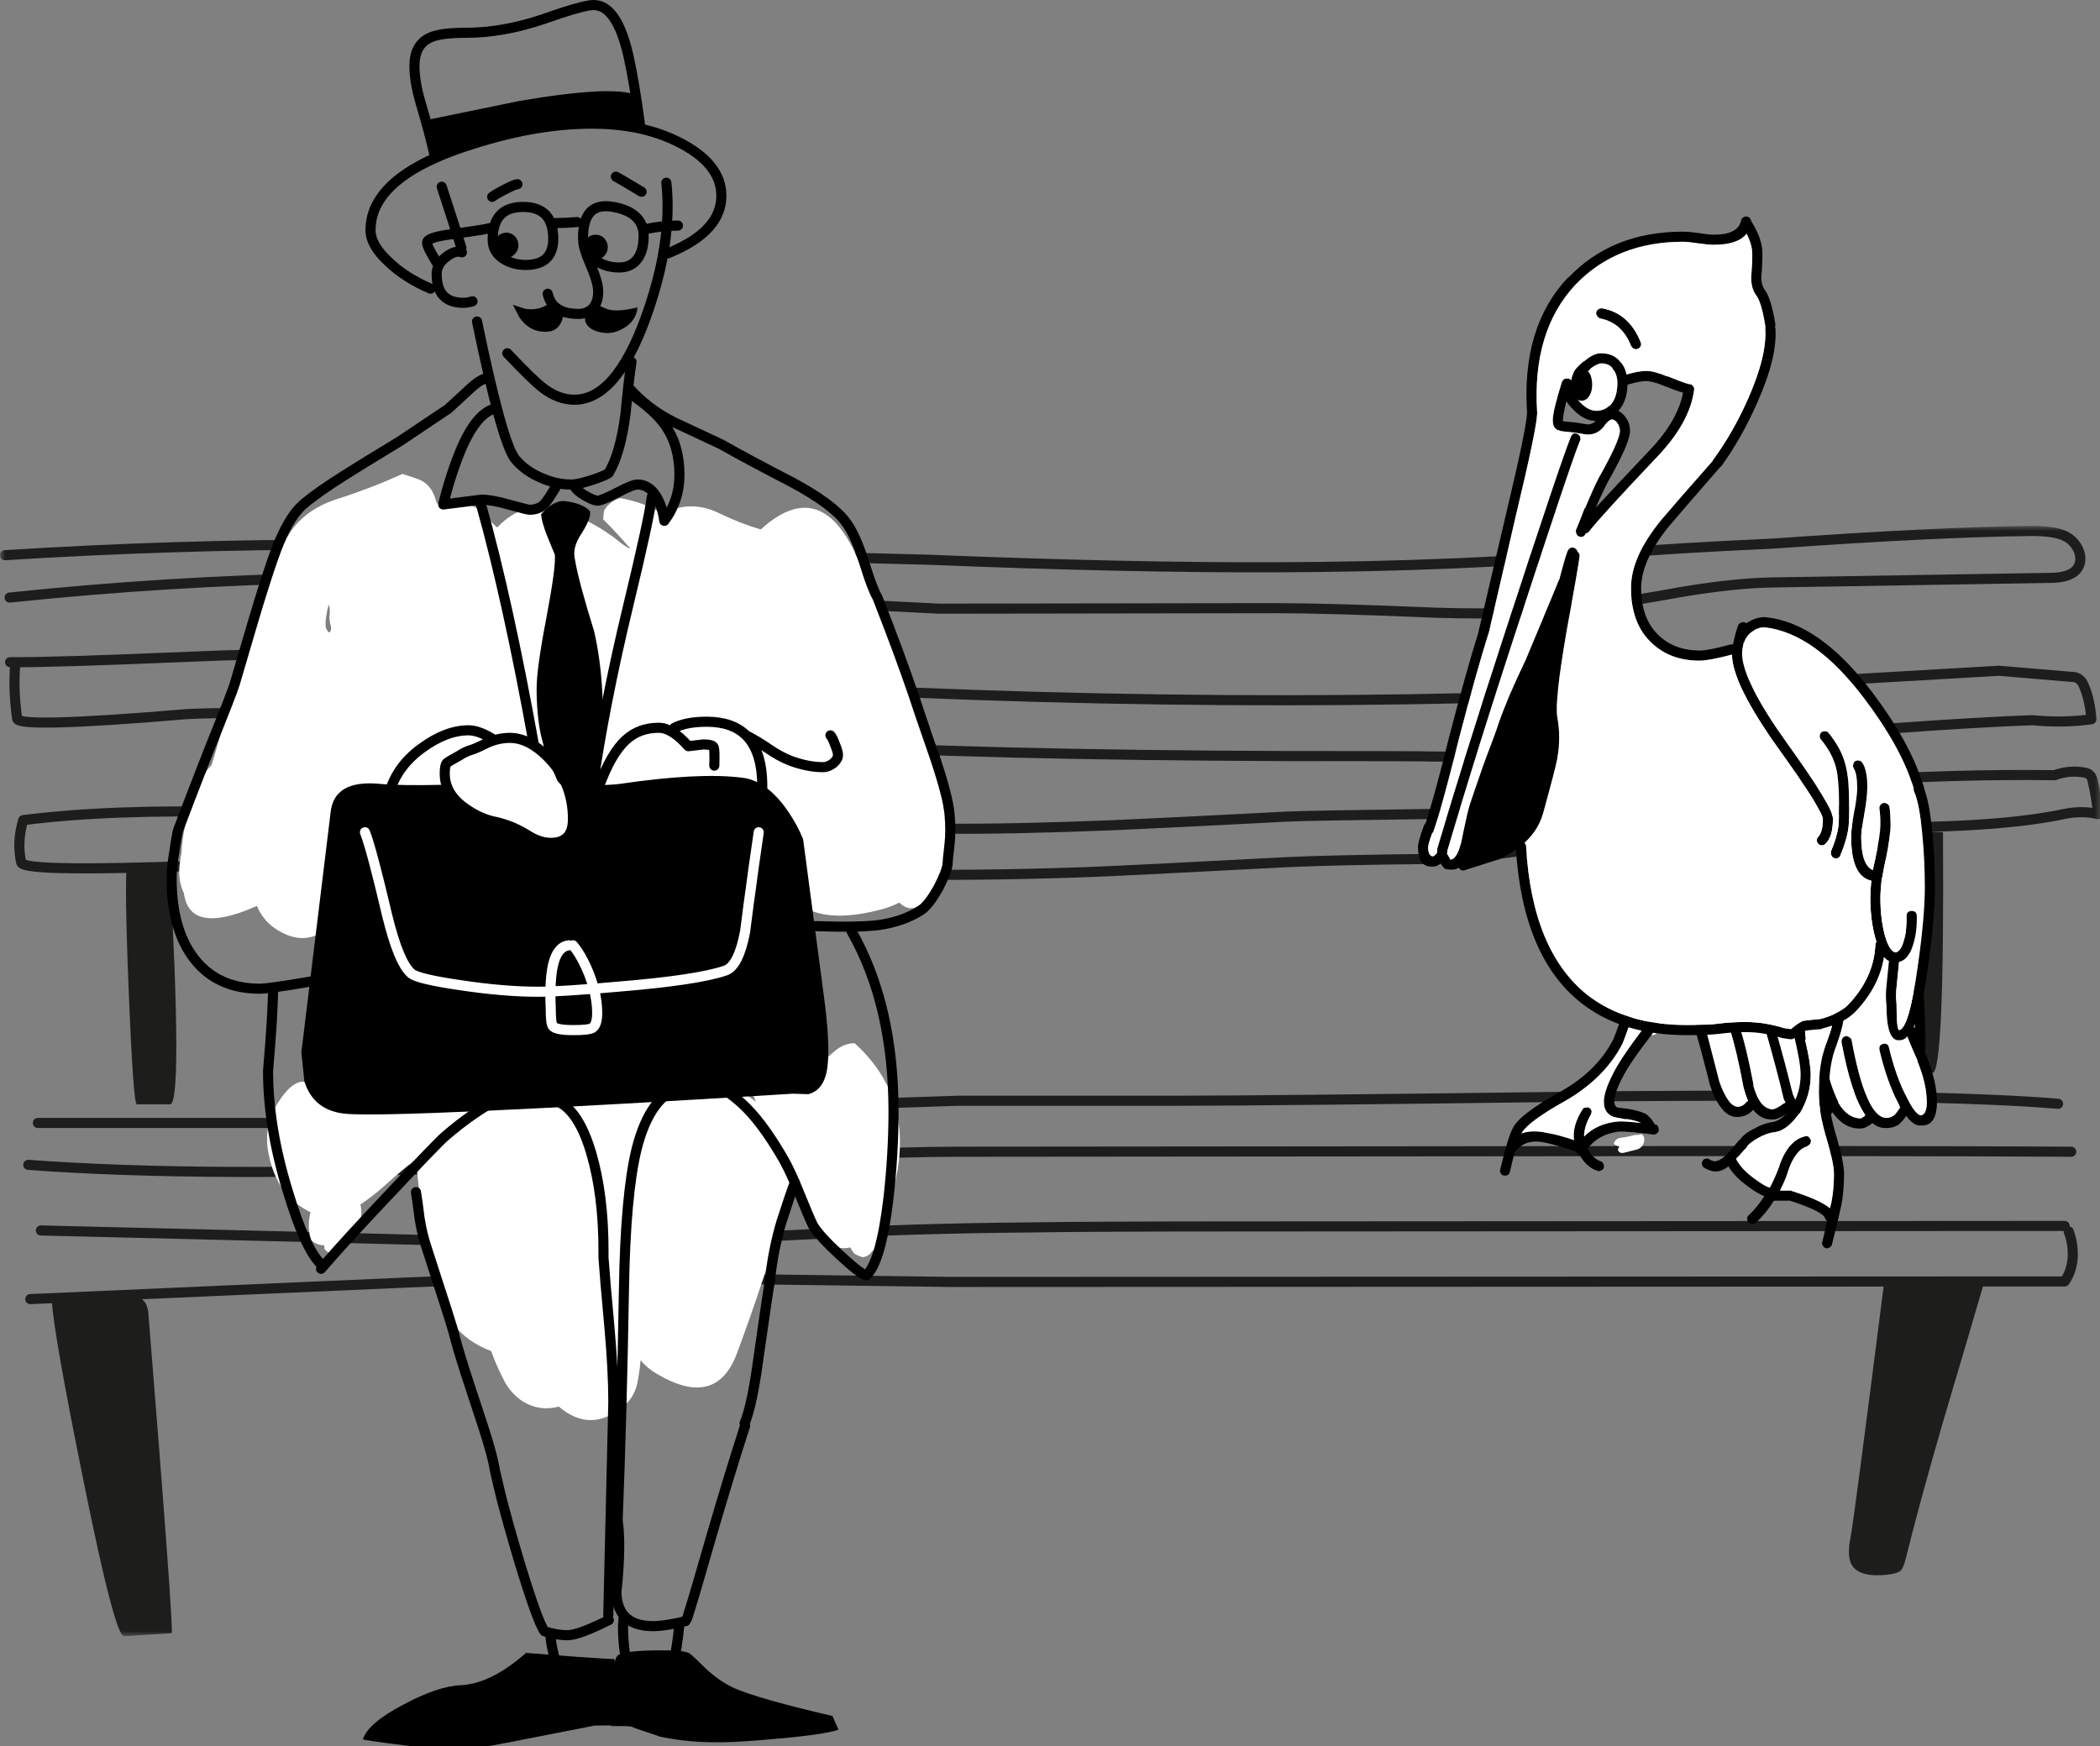 <svg xmlns="http://www.w3.org/2000/svg" xmlns:xlink="http://www.w3.org/1999/xlink" preserveAspectRatio="none" width="208" height="173"><rect width="100%" height="100%" fill="#808080" stroke="none"/><defs><path fill="#FFF" d="M333.8 239.5v.05q-.3.05-.6.05-.1.05-.2.05-.5.15-1 .2-.65.05-.8.6.05.1.1.1 1.15.6 2.55.25.2-.1.25-.3.15-.3.1-.6-.05-.35-.4-.4z" id="K"/><path fill="#FFF" d="M208.3 110V0H0v110h208.3z" id="a"/><path fill="#1D1D1C" d="M188.25 30.15q-.4 1.55-.45 12.7-.05 11.15.3 11.2l3.3.15q1.2.05 1.05-23.85l-4.2-.2z" id="i"/><path fill="#1D1D1C" d="M5.15 76.95q.2 3.25 3.15 17.8 3.1 15.35 4 15.25l4.7-.3q.25 0-2.3-31.65-.1-1.05-.6-1.4-.3-.2-1.15-.2-2.6.05-3.9.1-2.35.1-3.9.4z" id="k"/><path fill="#1D1D1C" d="M196.55 74.85l-9.95.25q-3 23.6-3.3 25.05-.4 2 .15 2.85.8 1.2 3.5.9.95-.1 1.3-.4.3-.3.5-1.15 1.45-5.85 3.75-13.75 2.7-9.1 4.05-13.75z" id="l"/><path fill="#FFF" d="M200.45 204.85q-.8 1.55-1.5 3.05-.75 1.55-1.65 2.7.25-1.85.95-3.55 1.15-2.95 2.05-6 .85-3.1 1-6.05-1.1 1.5-1.85 3.7-1.2 3.4-1.9 7-.7 3.65-1.85 7.2 0 .15.05.2.25.1.55.15.1 0 .1.05.1.3.1.6.9.3 1.1-1.45.35-2.45 1.7-4.55 1.5-2.25 1.9-4.5-.4.75-.75 1.45M199 202.4l.1-.6q.2-.2.15 0-.05.4-.15.8l-.2.6-.2.5q.1-.35.15-.7.05-.3.15-.6z" id="n"/><path fill="#FFF" d="M199.2 181.65q-2.75 7.75-5.2 15.65-2.2 7.1-4 14.25-2.35 9.4 6.8 5.35.55 1.35 1.75 2.2 3.25 2.25 6-.65 2.4-2.5 3.55-5.7.9-2.3 1.6-4.75.55-.15 1.1-.35.3-.1.6-.25.25-.15.5-.25.1-.05.2-.05.5.8 1.05 1.55 2.25 3 5.6 1.35 2.95-1.4 4.05-4.4.75-2.1 1.4-4.2.1.25.1.5.05 1.8.5 3.65.5 2.05 2.55 2.75 3.4 1.2 5.05-1.9.4.65.95 1.15 2 1.85 4.65 1.4 1.3-.2 2.1-1.25.25.1.5.15.7.2 1.4.3l.8.1q.05 0 .1.05.2.4.5.8 1.5 1.8 3.7 1.15 1-.3 1.1.35.15 9.45 10.6 6.6 3.9-1.1 5.15-5.05 2.2-6.8-.9-13.9-3.35-7.6-6.6-15.4-3.65-8.8-9.75-3.25-2.05-.6-4.1-1.6-2.75-1.35-5.4-.05-2.35 1.15-2.7 3.65-.95-.05-1.7-.7-2.65-2.15-5.85-3.2-3.65-1.15-6.35 1.7-.45-.35-.8-.8-1.65-2.05-4.15-1.55-.6.1-1.05-.05-.15-.65-.45-1.2-.45-.8-1.3-1.15-.8-.3-1.65-.55-3.05 1.4-6.5 2.5-4.15 1.35-5.5 5.05m4.7 5.45h.05q.1.45.05.9t.05.9q.25.8-.15.9-.35-.4-.3-.9 0-.45.1-.9.05-.45.2-.9z" id="o"/><path fill="#FFF" d="M195.2 203.4q-1.45.65-2.35 2.25-1.35 2.45-1.75 5.05-.45 2.9 1.5 4.3.85-1.35 1.1-3 .4-2.3 1.65-4.3 1.6-2.6-.15-4.3z" id="p"/><path fill="#FFF" d="M194.6 208.8q1.7-2.2 1.2-4.6-.1-.15-.25-.25-.2-.2-.45-.3-.35-.15-.7-.25-2.4.65-3.45 3-1.25 2.85-1.35 5.9-.15 3.05 1.6 5 1.35-1.3 1.5-3.5.2-2.75 1.9-5z" id="q"/><path fill="#FFF" d="M194.95 209.2q1.25-2.35 1.15-4.8-.1-.15-.2-.25-.2-.2-.4-.3-.35-.15-.7-.25-1.95.2-3.05 2.05-1.7 2.85-2.45 6.2-.85 3.7 1.9 5.65 1.9-.85 2.15-3.15.3-2.7 1.6-5.15z" id="r"/><path fill="#FFF" d="M194.4 201.8q-2.2.55-3.3 2.9-1.65 3.6-1.8 7.3-.2 5.1 3.7 4.7-.25-1.85.1-3.9.55-3.15 2.4-5.85 2.5-3.55-1.1-5.15z" id="s"/><path fill="#FFF" d="M202.8 245.45q.4.15.8.2.25 0 .5-.05 1.45-.8 1.05-2.3-.6-2.3-1.35-4.55-.8-2.3-2.6-3.75-1.75.7-1.2 2.8.55 1.9 1.2 3.9.6 1.8 1.2 3.5.2.15.4.25z" id="t"/><path fill="#FFF" d="M216.8 232.4q-1.85.35-3.85 1-1.95.7-3.8 1.2-2.85.85-5.25 2.3-2.25-4.95-5.05-.45-1.45 2.3-.9 5 1.05 5.45 6.45 6.55 2.7-1.3 5-3.35 3.7-3.35 7.85-6 5.4-3.45-.45-6.25z" id="u"/><path fill="#FFF" d="M206.8 239.8q-1.7.35-2.5 2.2-.85 2.15-1.8 4.15-.95 2.1-.3 3.95 1.85 1.15 3.1-.8 1.4-2.15 2.5-4.5 1.05-2.1.4-4.2-.1-.15-.25-.25-.2-.2-.45-.3-.35-.15-.7-.25z" id="v"/><path fill="#FFF" d="M205.8 244.9q-.25 0-.45.1-.6.2-.9.8-.4.75-.85 1.45-.5.9-.5 1.85.8.45 1.45-.35l1.3-1.7q.9-1.25-.05-2.15z" id="w"/><path fill="#FFF" d="M249.25 246.4q1.95-6.75-3.85-10.7l-.1-.6q-.1-.65-.4-1.2-.65-1.25-1.95-1.75-1.25-.5-2.65-.35-.4-.5-.95-.85-.5-.35-1.1-.55-.7-.25-1.45-.4-1.1 0-2.15.65-.45.25-.8.6-.3.25-.55.55-1.25-.25-2.5-.25-1.7.1-2.9 1.25-.45.5-1.1.5-2.7-2.15-5.65-.75-1.4.7-2.05 2.1-.5 1.05-.5 2.25-6.75-3-6.1 4.7.55 6.05 1.7 12.05 1.1 5.6 5.8 7.35.55 1.55 1.35 3.05.65 1.2 1.8 1.95 1.65 1 3.55.5 3.1 2.65 6.3.05 1.1-.85 1.45-2.25.25-1.2.35-2.4.65.8 1.6 1.35 5.9 3.5 7.95-2.05 2.7-7.25 4.9-14.8z" id="x"/><path fill="#FFF" d="M256 230.5q-1.1 0-2.05.85-1.2.95-1.85 2.3-.35.65-.8.75-.75-.45-1.35-1.05-1.75-1.75-3.85-.75-.8.4-.8 1.2 2.55 7.35 6.4 14.3 2.5 4.55 5.75 1.45 1.3-1.3 1.9-3 3.4-9.95-3.35-16.05z" id="y"/><path fill="#FFF" d="M262.8 205.1q-4.05 1.4-4.35 6.05-.1 2.05.85 3.85 2.2 4.1 4.5.3 3.9-6.45-1-10.2z" id="z"/><path fill="#FFF" d="M256.8 247.3v.05q-.9 0-1.1.85-.15.75-.25 1.5-.05.4.05.9.15.3.35.6.1.15.3.25.3.15.65.25.8-.1 1.1-.95.3-1 .1-2.05-.2-1.05-1.2-1.4z" id="A"/><path fill="#FFF" d="M258 246.4q-.75.1-1.25.75-.75 1-.7 2.25.05 1.45 1.55 1.7.9-.1 1.3-.9.55-1.05.4-2.1-.15-1.3-1.3-1.7z" id="B"/><path fill="#FFF" d="M206.2 244.9h-.2q-.8.05-1.25.8l-1.1 1.8q-.65 1.15.05 2.2.85.15 1.25-.6.55-1.1 1.3-2.1.9-1.2-.05-2.1z" id="C"/><path fill="#FFF" d="M204.8 247.4v.05q-.45.25-.85.5-.45.3-.5.85 0 .3.05.6 0 .75.85.6 1.1-.25 1.5-1.25.5-1.35-1.05-1.35z" id="D"/><path fill="#FFF" d="M207 246.3q-.7 0-1.25.45-1.05.8-1.7 1.85-.7 1.1-.55 2.3.75.85 1.6.2 1.2-.9 1.75-2.3.5-1.35.15-2.5z" id="E"/><path fill="#FFF" d="M242.3 184.95q-.75-3.25-3.55-5.65-2.55-2.2-5.95-2.8-.25.05-.45.15-.4.2-.7.5-.15.1-.25.25l-.2.3q-.05.15-.05.3-.05.3-.05.6 1.6 1.6 3.15 3.45 1.85 2.15 3.25 4.6 1.45 2.6 4 2.35 1.35-1.8.8-4.05z" id="F"/><path fill="#FFF" d="M348 240.1q-.45.05-1 .05-1.3.05-2.3.85-.4.3-.45.75.05.1.05.15v.15q.05.1.05.15.05.1.1.15 1.6.65 3.35 1.15 1.7.55 2.2-1.05.7-2.2-2-2.35z" id="G"/><path fill="#FFF" d="M346.4 240.3q-.2.05-.4.05-1.05.1-1.9.8-.55.4-.45 1.05.65.65 1.55.65 1.15-.05 1.85-.95.85-1.2-.65-1.6z" id="H"/><path fill="#FFF" d="M343.7 241.6q0 .3.25.4 1.2.5 2.65.4.9-.05.85-1 0-.05-.05-.15-.1-.15-.2-.25t-.25-.2q-.15-.05-.35-.1-1.05.1-2.2.25-.65.05-.7.65z" id="I"/><path fill="#FFF" d="M335.85 226.65h-.05q-.25.15-.5.45-.45.6-.75 1.35-.2.6.15 1.2.55.2.95-.35.4-.6.5-1.3.2-.75-.3-1.35z" id="J"/><path fill="#1D1D1C" d="M12.6 33.4q-.3 1.55.15 12.7.45 11.15.8 11.2h3.3q1.25 0-.05-23.85l-4.2-.05z" id="h"/><path fill="#FFF" d="M333.7 240.25q-.35 0-.7.1-.4.1-.8.15-.5.1-.6.55.1.4.6.3l1.2-.3q.85-.2.3-.8z" id="L"/><path d="M97.5 91.1q-7.8-.1-7.8-.05-4.2.1-6.3-.1-4.45-.4-4.8 2.8l-2.9 23.8.3 2.9q.95 2.95 4.2 3.2 5.2.4 44.2-2l1.5.05q1.6-.4 1.9-2.65.3-2.25-.35-7.1l-2.05-15.5q-.55-1.4-1.55-2.85-2.05-2.95-4.45-3.25-4.25-.55-12.1.6-1.55.25-9.8.15m-9.2-65.95q-.1 0 .45 1.85.25.95.55 1.85l4.3-1.3q4.8-1.4 7.4-1.8 4.2-.6 8.3.3l-.4-3.3q-2.2-1.05-11.6.55l-9 1.85z" id="M"/><path fill="#FFF" d="M228.1 208.3q0-3.45-2.25-5.9-.805-.866-1.6-1.4-1.205-.75-2.4-.75-.752 0-1.55.2-.288.122-.6.25-1.1.55-1.55.7-.7.2-1.3.6-1.1.6-1.25.75-.2.2-.2 1.05 0 2.1 2.2 3.55 1.25.85 2.5 1.15 1.8.35 3.35 1.3 1.3.85 2.45.85 2.2 0 2.2-2.35z" id="P"/><path d="M225.75 152.3q.35-.35.35-.85t-.35-.9q-.35-.35-.85-.35t-.85.35q-.35.4-.35.9t.35.85q.35.4.85.4t.85-.4z" id="S"/><path d="M223.4 157.75l-1.25-.4.65 1.25q.9 1.3 2.25 1.4 1.35.15 1.85-.85.25-.5.25-1-.85-1.45-1.3-1.05-.95.85-2.45.65z" id="T"/><path d="M229.65 158.05v.75q.2.8 1.25 1.1 1.3.4 2.5-.3 1.3-.7 1.45-2.1-2.25.55-3.2.1l-1.2-.55-.8 1z" id="U"/><path d="M225.75 152.3q.35-.35.35-.85t-.35-.9q-.35-.35-.85-.35t-.85.35q-.35.4-.35.9t.35.85q.35.4.85.4t.85-.4z" id="V"/><path d="M229.8 177.7q-.4-.5-1.45-.8-.8-.2-1.25-.2-.6 0-1.4.55-.45.35-.65.6-.1.05-.1.15.05.7.6 2.05.35.85.75 1.75.15 1.05-.85 6.15-.95 4.75-.95 6.7 0 2.3.4 4.3.25 1.05.75 2.7.2.3.45.75.2.45.45 1 .6.9 2.35.9 1.3 0 1.5-.3.3-.4.5-2.75.55-6.8-.7-12.1-1.55-4.8-1.9-6.85-.3-1.15.65-2.5.95-1.45.85-2.1z" id="W"/><path d="M232.2 291.5q0 .05-3.55-.2-2-.15-5.2-.4-3.45 3.05-6.45 3.2-2.3.1-5.65 1.9-3.55 1.85-4.05 3.45-.05.1 4.45.65 4.7.6 6.25.35 2.4-.4 12.25-2.35 2.8-.05 2.8 0 .05.05-.85-6.6z" id="X"/><path d="M241.25 292.45q-1.25-1.25-1.6-1.5-.5-.35-3.45-.3-2.9.05-3.6.45-.55.3-.7 3.7-.15 3.2 0 3.35h1q1 0 1.1.1.05.05 2.75.95 3.65.8 8.45.45 7.65-.55 9.2-1.15l-.6-1.35q-7.3-1.7-9.7-2.75-1.45-.65-2.85-1.95z" id="Y"/><path id="R" stroke="#FFF" stroke-width="1" stroke-linejoin="round" stroke-linecap="round" fill="none" d="M228.1 220.8q.85 1 1.6 2.85.284.746.475 1.45 1.092-.09 2.375-.2 7.9-.65 10.65-1.6 1.3-.45 1.95-3.85.45-3.55.55-4.15.15-1.25.8-5.7m-39 0q.65 1.65 2.2 8.25 1.15 4.7 2.4 5.75.7.55 4.85 1.15 4.3.65 7.75.65.479 0 1.175-.025 0-.801.075-1.525.3-2.9 1.75-3.05m-1.825 4.575q-.025.799.025 1.675 0 1.5.2 1.75.3.4 2.05.4 1.5 0 1.85-.2.5-.3.5-1.5 0-1.129-.325-2.4-2.715.21-4.3.275z"/><path id="Q" stroke="#000" stroke-width="1" stroke-linejoin="round" stroke-linecap="round" fill="none" d="M220.1 146.65q.4-.3 1.3-.75.95-.5 1.2-.5m-8.15-2.6q1.298-.58 2.85-1.1 6.85-2.3 12.65-2.3 2.56 0 4.75.475.034-.349.025-.475-.542-4.079-1.125-6.7-.692-3.04-1.8-4.25-.735-.8-1.65-.8-.794 0-3.25.8-.786.258-1.75.6-4 1.35-7.7 1.35-2.55 0-3.55.5-1.5.7-1.5 2.8 0 1.55.6 3.6.957 3.207 1.45 5.5-6.4 2.864-6.4 7.15 0 1.5 1.8 3.15 1.6 1.55 4.15 2.65m20.7-15.875q2.004.44 3.7 1.275 4.4 2.15 4.4 5.4 0 3.5-5.125 5.625-.092.042-.175.075h-.1l.275-.075m-5.325-7.525q.3.15 2.55 1.5m-31.8 106.2q-1.55-1.55-3.25-7.2-1.95-6.35-1.95-11.9.492-5.71.5-8.275-.92.125-1.3.125-4.2 0-6.5-2.95-2.25-2.9-2.25-7.95 0-1.1.25-2.55.199-1.352.325-2 .044-.157.075-.275.796-2.148 3.05-7.925 2.3-5.7 2.55-6.55 2.2-7.55 2.8-9.4 1.05-3.35 1.65-4.75 1.1-2.55 2.3-3.6 1.4-1.2 4.1-2.9 1.614-1.027 5.525-3.4l4.775-3.2q.05-.05 1.9-1.75 1.25-1.2 1.85-1.25m9.625-13.65q.108 1.282 1.275 2 1 .65 2.3.65 1.25 0 1.9-1 .5-.8.5-2.1 0-.331-.05-.625-.373-1.803-2.95-2.275-3-.55-3 3.05 0 .153.025.3-.025.65.725 2.4.75 1.7.75 2.65 0 1-.5 1.6-.55.6-1.45.6-2.6 0-3.05-2m11.75-11q.224 2.054.05 4.3.533-.05 1.1-.05m-16.9 12.65q2.5 2.65 3.55 3.45 1.5 1.15 3.1 1.15 4.1 0 7.05-8.1 1.768-4.878 2.1-9.1-1.21.072-2.35.375m-14.9.975q0 1.3 1.25 2 .9.5 2 .5 2.75 0 2.75-2.6 0-3.15-3-3.15t-3 3.25zm6.25-1.65q1 0 2.1-.1m-9.9 9.85q2.413 11.68 3.7 13.525.055.071.1.125 1.032 1.233 2.7 1.9 1.4.6 2.8.6h.25q.724-.075 2-.5 1.3-.45 1.5-.65 1.15-1.95 1.65-5.8.155-1.572.275-2.7.203-1.796.325-2.5m-.325 2.5q1.925 2.2 4.575 3.5l4.6 2.15q2.55 1.45 7 3.75 4.1 2.2 5.4 4 .95 1.25 1.9 4.3.717 2.31 1.2 3.125.072.184.15.375 2.047 5.238 3.4 9.2.55 1.7 2.1 6.15 1.35 4 1.5 5.75.15 1.65 0 3-.2 1.7-.2 2-.1.75-.9 2.3-.95 1.7-1.7 2.2-1.75 1.15-4.25 1.5-2.05.25-6.2.1m-24-43.75q.2.55 1.15 1.1.85.5 1.25.5t1.95-.8q1.5-.8 2-.8 1.15 0 1.9 1.25.55.95.75 2.35 1.5-2 1.5-4.55 0-2.9-1.4-4.9-1.05-1.5-3.35-3.05M218.15 157q-.5.15-.9.15-2.65 0-2.65-2.85 0-1 .95-1.7.9-.7 1.55-.45m2.75-2.4q-.415.138-3.25.525.21.678.45 1.425m-2.45 1.45q-.95-1.55-.95-1.95 0-.55 2.45-.85.255-.035.5-.075l-1.5-4.625m4.9 22.1q-1.85.8-3.4 4.95-.798 2.144-1.35 4.425 1.213-.14 3.8-.475 1 0 2.75.5 1.8.5 2 .5.9 0 1.45-.55.3-.3 1.15-1.7m3.6 30q1.2-8.4 3.55-18.15 2.15-8.9 2.35-10.85m2.25 22.85q1.2-.6 3.2-.6 2.53 0 3.9 1.35 1 .5 2.25 1.35 1 .7 2.1 1.15 1.75.65 3.25.65.55 0 1.05-.4.45-.4.45-.8 0-.35-.3-1.05-.25-.7-.45-.9m-8.35 0q1.6 1.595 1.6 5.05 0 1.1-.1 1.65-.15.55-.15 1.3m-8.7 24.9q4.25 1.15 6.8 3.45 2 1.75 4.2 5.55.547.949 1.175 2.4.232.542.475 1.15.95 2.35 1.3 3.05.55 1 2.65 2.95 2.1 1.95 2.65 2.05 1.45-1.3 2.2-7.65.5-4.4.5-8.6 0-10.568-4.175-17.875M230.65 205.15q1.2-3.35 2.7-4.7 1.3-1.2 3.25-1.2 1.32 0 2.925 1.825L241 200.9q.95 0 1.05.3.1.3.05 1.8m-21.775-2.525q-.313.097-.625.225-1.1.55-1.55.7-.7.2-1.3.6-1.1.6-1.25.75-.2.2-.2 1.05 0 2.1 2.2 3.55 1.25.85 2.5 1.15 1.8.35 3.35 1.3 1.3.85 2.45.85 2.2 0 2.2-2.35 0-3.45-2.25-5.9-.805-.866-1.6-1.375-1.205-.775-2.4-.775-.752 0-1.525.225-1.486-.975-2.575-.975-2.2 0-4.6 1.75-3 2.15-3.5 5.65m-6.5 45.95q2.45-2.85 7-7.65 4.45-4.75 5.25-5.45 5.7-4.95 11.45-5.85m-28.45-8.925q1.374-.176 3.95-.625m16.65-47.2q2.65 9.45 5.25 23.875"/><path id="O" stroke="#000" stroke-width="1" stroke-linejoin="round" stroke-linecap="round" fill="none" d="M231.6 287.15l.5-21.1q0-3.15-.4-7.55-.431-4.658-.575-6.75.004-.302 0-.6.01-5.621-1.225-9.8-1.65-5.6-4.9-5.35m-12.45 9.25q.15.85.35 2.55.25 1.65.8 3.25 2.4 7.35 2.65 8.35.119.527.425 1.55.588 1.988 1.875 5.85 1.216 3.612 1.55 5.15.068.279.1.5.043.196.075.4.319 1.406.675 2.85.096.374.2.75.45 1.724.975 3.5.25.893.525 1.8 1.843 6.067 2.525 7 .079.024.15.05.218.062.425.125.968.225 1.7.225 1.1 0 4.1-1.5m-5.8 1.275q.017.988.55 2.975"/><path id="N" stroke="#000" stroke-width="1" stroke-linejoin="round" stroke-linecap="round" fill="none" d="M245.1 268.15q.75-1.75 1.4-6.65.95-6.65 1.1-7.4.3-3.05 1.15-5.9.85-2.65 1.325-3.9M239 234.75q-3.25.85-4.6 6.25-1.1 4.5-1.25 13.9-.195 11.929-.625 22.9.04.284.075.6.232 2.485-.2 6.5.044 1.475.75 2.3.913 1.05 2.9 1.05.93 0 2.575-.35l.625-.15m-6.1-.55q-.25 1.65.2 4.45m5.275-3.75q.025.7-.475 3.75m1.25-4.15q.65-2 2.45-8.3 1.75-6 3.3-10.8"/><path d="M328.35 165.45q0-.45-.15-.8-.15-.3-.4-.3t-.4.3q-.15.35-.15.8 0 .45.15.75.15.35.4.35t.4-.35q.15-.3.15-.75z" id="ad"/><path id="c" stroke="#1D1D1C" stroke-width="1" stroke-linejoin="round" stroke-linecap="round" fill="none" d="M2.8 63.3q17.55 1.3 45.95.2 37.9-1.5 46-1.5 12.8 0 55.2-.05 39.65-.05 55.2.05"/><path id="d" stroke="#1D1D1C" stroke-width="1" stroke-linejoin="round" stroke-linecap="round" fill="none" d="M203.85 57.25q-11.85-1-43.9-.75-34.2.45-43.85.45H94.8l-64.4 2.2H3.75"/><path id="e" stroke="#1D1D1C" stroke-width="1" stroke-linejoin="round" stroke-linecap="round" fill="none" d="M.95 7.1Q16.7 5.45 32.5 5.15L93 8.2l33.35-.05q5.25 0 15.85.45 9.5.3 15.8-.65 2.95-.4 8.8-1.45 5.2-.85 8.85-.9L203 5.15q2 0 2.7-.85.55-.7.25-1.7-.35-.95-1.15-1.45-1-.65-3.55-.65-9.35.1-25.6 1.25-9.65.45-15.15.9-15.7 1.4-34.3 1.45-14.4.05-34.3-.75L34 1.85Q17.25 1.85.5 2.9"/><path id="f" stroke="#1D1D1C" stroke-width="1" stroke-linejoin="round" stroke-linecap="round" fill="none" d="M1.5 13.85q-.2 2.4.2 5.25.15.95 16.75-.45 3.65-.2 8.4 0 2.75.1 8.35.45 28 1.65 43.25 2.5 19 1.1 48.8 1.2 13.25 0 14.9.05 2.65.05 7.1-.3 5.35-.45 7.05-.5 7.8-.2 22.5-1.35 15.3-1.2 22.5-1.45 3.1.3 5.85-.1-.15-1.9-.7-3.2-.2-.55-.5-.75-.25-.25-.85-.25l-7.1-.6-40.5 2.35q-47.5 1.8-99.25-2.05-18.45-1.3-21.05-1.55-6.95-.65-18.1-.15-14.2.6-18.1.55"/><path id="g" stroke="#1D1D1C" stroke-width="1" stroke-linejoin="round" stroke-linecap="round" fill="none" d="M204.65 28.5q1.7-.3 3.15.05-.1-1.45-.55-3.4-.1-.35-.25-.45-.1-.15-.45-.25-1.55-.3-3.05.25-19.2-.3-49 3.15-5.25.6-13.5.7-11.5.15-13.55.25-11.45.6-17.15.85-9.75.4-17.05.35-11.5 0-48.3-.8-14.15-.65-21.35-.85-12.65-.3-21.3.8-.65 2.15-.2 4.2.2.85 13.5.45 6.8-.2 15-.55l56.95 1.25q8.8.2 20.1-.2 4.95-.2 20.05-1 4.4-.2 13.6-.3 8.2-.3 13.45-1.6 8.35-2.15 24.9-1.65 17 .5 25-1.25z"/><path id="j" stroke="#1D1D1C" stroke-width="1" stroke-linejoin="round" stroke-linecap="round" fill="none" d="M3 76.6l37.5-1.65q11.4-.5 26.85-.4 8.95.1 26.9.35l110.25-.05q.7-1 .8-2.4.05-1.35-.4-2.55"/><path id="m" stroke="#1D1D1C" stroke-width="1" stroke-linejoin="round" stroke-linecap="round" fill="none" d="M4.05 69.8q12.8.3 38.35.95 22.1.3 38.3-.6 9.4-.55 21.25-.65 6.05-.1 21.25-.1l81.3-.05"/><path id="ae" stroke="#000" stroke-width="1" stroke-linejoin="round" stroke-linecap="round" fill="none" d="M328.35 165.45q0 .45-.15.75-.15.35-.4.35t-.4-.35q-.15-.3-.15-.75t.15-.8q.15-.3.4-.3t.4.3q.15.35.15.8z"/><g id="ac"><path d="M344.7 148.8q-.121-.167-.35-.2-.18-.028-.35.1-.167.121-.2.3-.303 1.404-2.7 1.4-.475-.005-1.45-.15-1.023-.154-1.6-.15-7.02-.002-11.35 4.55h-.05q-4.608 4.867-4.05 13.4v.05q-.081 1.59-2.05 9.85-2.589 11.042-2.75 11.75-.008.038 0 .05-1.218 3.875-2.9 10.35-1.494 6.041-2.35 8.6-.077.11-.15.2-.624 1.71-.6 2.15 0 2.033 1.45 1.95.378.02.8-.3.21.331.3.4.076.198.75.2.4.032.75-.2.082.197.25.25.173.09.35 0l3.3-1.05q.038.014.05 0 .966-.452 1.7-1 .7 10.657 6.45 15.2 4.064 3.203 10.45 3.2 2.3.002 3.4-.15 1.092-.148 2.5-.15 1.69 0 3.45.55.092.037.15.05h.05l.7.1q.063.003.1 0 .168.054.85-.45h.05q.43-.316.55-.4.365-.06 1.55-.15.037-.009.05-.05 2.124-.514 3.25-1.6 2.428-2.512 2.9-5.5.26.3.5.4l-.25 2.5q-.107.898 0 1.85.009 3.604 1.25 3.5 1.82.116 2.85-7.15.704-4.971.7-8 .001-2.726-.25-5.35-.26-2.765-.7-4.05-1.193-4.536-5.25-9.9-5.212-6.914-10.55-7.45-.74-.069-1.6.4-.158.097-.35.2-.037-.045-.15-.1-.179-.042-.4.05-.159.085-.25.25-.362 1.127-.5 1.9-.114-.005-.25 0-2.186.597-3.05.6-2.484-.005-4.05-1.5-1.747-1.645-1.75-4.7.02-2.746 2.75-6.1 1.677-1.977 5.1-5.9h.05q2.029-2.794 3.6-6.35 2.018-4.538 1.8-7.4-.005-.037-.05-.1.066-.103.05-.25-.42-2.663-1.1-3.5-.284-.445-.3-1.1.154-1.902.1-2.75-.092-1.304-1.1-2.9-.014-.136-.1-.25m.1 5.8v.05q-.004 1.013.45 1.7l.05.05q.528.708.9 3.05.007.067 0 .1-.006.085 0 .15.182 2.688-1.7 6.95-1.52 3.426-3.5 6.1v.05q-3.433 3.884-5.1 5.85-3.02 3.696-3 6.75-.003 3.545 2.05 5.45 1.834 1.755 4.75 1.75.911.003 3.2-.6.047 2.927 4.6 9.3 4.34 6.03 4.4 7 .002 1.241-.45 1.75-.148.145-.15.35.002.205.15.35.145.148.35.15.205-.002.35-.15.748-.69.75-2.45.06-1.129-4.6-7.6-4.363-6.108-4.4-8.8.006-.427.15-1.05.081-.072.1-.2.298-.694.95-1.05l.05-.05q.54-.281 1-.25 4.962.564 9.85 7.05 3.647 4.813 4.9 8.9-.031.202.05.35.513 1.13.8 4.2.249 2.575.25 5.25-.004 2.97-.7 7.85-.872 6.197-1.85 6.3-.25-.062-.25-2.55v-.05q-.093-.848 0-1.65l.25-2.5q.94-.186 1.4-1.75.4-1.28.35-2.85-.003-.182-.15-.35-.16-.112-.4-.1-.182.003-.35.15-.112.16-.1.35.05 1.38-.3 2.5-.293 1.022-.8 1.1-.598-.09-1.05-1.65-.453-1.67-.45-3.75.005-.81.15-2 .046-.018.05-.1v-.05q.12-.696.3-1.55.51-2.47.5-3.5.003-1.15-.1-1.8-.033-.179-.2-.3-.17-.128-.4-.1-.179.033-.3.2-.127.17-.1.35.096.6.1 1.65-.01.97-.5 3.3-.129.625-.25 1.15-1.15-.506-1.15-3.3.007-.716.3-2.25.306-1.662.3-2.65.004-1.753-.5-2.45-.094-.153-.3-.2-.202-.04-.4.05-.153.144-.2.35-.04.202.05.35.346.553.35 1.9-.006.912-.3 2.45-.307 1.666-.3 2.45 0 3.917 2 4.35-.104.993-.1 1.7.003 2.22.5 4 .072.196.1.35-.097.139-.1.3-.146 3.295-2.75 6-.953.894-2.7 1.35-1.315.11-1.7.2-.23.066-.9.55-.274.2-.3.25l-.7-.1q-1.913-.6-3.75-.6-1.492-.002-2.65.15-1.049.148-3.25.15-6.014-.003-9.85-3-5.471-4.395-6.05-14.75-.015-.168-.15-.3 1.468-1.346 1.9-3.15 1.141-4.099 1.35-5.2v-.05q.367-2.117 0-4.05-.275-1.615.9-8.4 1.255-6.897 1.3-7.55.01-.192-.1-.35-.046-.062-.1-.1-.044-.186-.2-.3-.168-.127-.4-.1-.177.032-.3.2-.18.198-.85 2.75v.1q-.016.04-.05.05l-1.3 3.15-2.05 4.9q-1.759 3.659-2.65 6.2-.13.498-1.55 4.25-.977 2.793-1.35 3.95-.337 1.217-.85 3.8v-.05q-.399 1.51-.95 1.6-.095.002-.05.1-.063-.095-.3-.55-.03-.05-.1-.1.044-.044.05-.1.012-.086 0-.2 2.788-9.49 6.55-21 5.758-17.659 6.6-19.65.092-.187 0-.4-.056-.167-.25-.25-.187-.092-.4-.05-.167.106-.25.3-.858 2.008-6.65 19.75-3.776 11.55-6.6 21.1-.019.137 0 .25v.05q-.029.182-.2.3-.128.13-.25.15-.45-.07-.45-.95.02-.305.4-1.35.127-.103.15-.25.873-2.504 2.5-9.1 1.691-6.485 2.9-10.35.035-.032.05-.1v-.05q.044-.104.05-.2.061-.105.05-.2.437-1.932 2.6-11.25 2.04-8.514 2.1-10.05V168q-.516-8.045 3.8-12.65 4.07-4.248 10.65-4.25.523.004 1.45.15 1.075.155 1.6.15 2.394-.003 3.25-1.1.477.944.55 1.75.044.78-.1 2.55m9.65 54.45q.051-.512.05-2.25-.005-2.584-.35-3.85-.398-1.63-1.7-3.2-.101-.132-.3-.15-.21-.013-.4.1-.133.151-.15.35-.013.21.1.35 1.148 1.38 1.5 2.8.305 1.184.3 3.6-.001 1.661-.05 2.15-.149 1.144-.75 2.55-.042.213.05.4.083.194.25.25.213.092.4 0 .194-.082.25-.3.649-1.544.8-2.8m-22.65-46.1q-.659-.801-1.85-.8-.738-.032-1.7.8h-.05q-.708.59-.95 1-.079.179-.05.35.075.223.25.3.178.129.35.05.223-.026.3-.2.204-.283.75-.7v-.05q.649-.518 1.1-.55.709.001 1.1.45v.05q.496.526.5 1.45.002 1.466-.75 2.25v-.05q-.554.549-1.35.55-.765-.019-1.5-.75-.88-.84-.85-1.95.012-.19-.15-.35-.117-.147-.35-.15-.127-.025-.3.05-.16.099-.25.3-.913 2.913-.9 3.8.004.868.65 1 .172.092.95.15h.05q.24.008 1.7.25.063.003.1 0 1.118.005 1.75-1 .37-.446.65-.5.272.016.5.3.296.37.3.85-.03.982-2.1 4.65-.485.915-1.35 3h-.05q-.375 1.025-.85 2.15-.042.213.05.4.083.195.25.25.214.092.4 0 .194-.083.25-.3.227-.032.35-.2 1.1-1.437 6.7-7.35 3.292-3.437 3.7-6.7.027-.183-.1-.35-.124-.169-.35-.2-.03-.007-.1 0-.642-.184-2.15-.8l.05.05q-1.324-.556-2.1-.55-.699-.005-1.95.35-.134-.778-.65-1.3m.75 2.3q.097.01.2-.05 1.055-.295 1.65-.3.623.005 1.7.45 1.282.511 1.95.7-.515 2.772-3.3 5.7-3.548 3.735-5.35 5.7.74-1.665 1.15-2.45 2.28-4.032 2.25-5.15.004-.82-.5-1.45-.291-.364-.65-.55.86-.945.9-2.6m-3.9 3.95q-1.521-.247-1.85-.25-.572-.042-.7-.1.046.012.05-.05.008-.536.35-1.9.308.48.75.9 1.037 1.04 2.15 1.05-.3.319-.75.35m1.4-11.5q-.203-.028-.4.1-.154.107-.2.3-.028.203.1.35.107.204.3.25 2.136.406 3.05 2.7.106.217.3.3.187.092.35 0 .217-.056.3-.25.092-.187 0-.4-1.136-2.856-3.8-3.35z"/><path fill="#FFF" d="M344.8 154.65v-.05q.144-1.77.1-2.55-.073-.806-.55-1.75-.856 1.097-3.25 1.1-.525.005-1.6-.15-.927-.146-1.45-.15-6.58.002-10.65 4.25-4.316 4.605-3.8 12.65v.15q-.06 1.536-2.1 10.05-2.163 9.318-2.6 11.25.011.095-.05.2-.006.096-.05.2v.05q-.015.068-.05.1-1.209 3.865-2.9 10.35-1.627 6.596-2.5 9.1-.023.147-.15.25-.38 1.045-.4 1.35 0 .88.45.95.122-.02.25-.15.171-.118.2-.3v-.05q-.019-.113 0-.25 2.824-9.55 6.6-21.1 5.792-17.742 6.65-19.75.083-.194.25-.3.213-.042.4.05.194.083.25.25.092.213 0 .4-.842 1.991-6.6 19.65-3.762 11.51-6.55 21 .012.114 0 .2-.006.056-.05.1.07.05.1.1.237.455.3.55-.045-.098.05-.1.551-.09.95-1.6v.05q.513-2.583.85-3.8.373-1.157 1.35-3.95 1.42-3.752 1.55-4.25.891-2.541 2.65-6.2l2.05-4.9 1.3-3.15q.034-.01.05-.05v-.1q.67-2.552.85-2.75.123-.168.3-.2.232-.027.4.1.156.114.2.3.054.038.1.1.11.158.1.35-.045.653-1.3 7.55-1.175 6.785-.9 8.4.367 1.933 0 4.05v.05q-.209 1.101-1.35 5.2-.432 1.804-1.9 3.15.135.132.15.3.579 10.355 6.05 14.75 3.836 2.997 9.85 3 2.201-.002 3.25-.15 1.158-.152 2.65-.15 1.837 0 3.75.6l.7.1q.026-.05.3-.25.67-.484.9-.55.385-.09 1.7-.2 1.747-.456 2.7-1.35 2.604-2.705 2.75-6 .003-.161.1-.3-.028-.154-.1-.35-.497-1.78-.5-4-.004-.707.1-1.7-2-.433-2-4.35-.007-.784.3-2.45.294-1.538.3-2.45-.004-1.347-.35-1.9-.09-.148-.05-.35.047-.206.2-.35.198-.09.4-.05.206.047.3.2.504.697.5 2.45.006.988-.3 2.65-.293 1.534-.3 2.25 0 2.794 1.15 3.3.121-.525.25-1.15.49-2.33.5-3.3-.004-1.05-.1-1.65-.027-.18.1-.35.121-.167.3-.2.23-.028.4.1.167.121.2.3.103.65.1 1.8.01 1.03-.5 3.5-.18.854-.3 1.55v.05q-.004.082-.05.1-.145 1.19-.15 2-.003 2.08.45 3.75.452 1.56 1.05 1.65.507-.078.8-1.1.35-1.12.3-2.5-.012-.19.1-.35.168-.147.35-.15.24-.012.4.1.147.168.15.35.05 1.57-.35 2.85-.46 1.564-1.4 1.75l-.25 2.5q-.093.802 0 1.65v.05q0 2.488.25 2.55.978-.103 1.85-6.3.696-4.88.7-7.85-.001-2.675-.25-5.25-.287-3.07-.8-4.2-.081-.148-.05-.35-1.253-4.087-4.9-8.9-4.888-6.486-9.85-7.05-.46-.031-1 .25l-.05.05q-.652.356-.95 1.05-.019.128-.1.2-.144.623-.15 1.05.037 2.692 4.4 8.8 4.66 6.471 4.6 7.6-.002 1.76-.75 2.45-.145.148-.35.15-.205-.002-.35-.15-.148-.145-.15-.35.002-.205.15-.35.452-.509.45-1.75-.06-.97-4.4-7-4.553-6.373-4.6-9.3-2.289.603-3.2.6-2.916.005-4.75-1.75-2.053-1.905-2.05-5.45-.02-3.054 3-6.75 1.667-1.966 5.1-5.85v-.05q1.98-2.674 3.5-6.1 1.882-4.263 1.7-6.95-.006-.065 0-.15.007-.033 0-.1-.372-2.342-.9-3.05l-.05-.05q-.454-.687-.45-1.7m-15.15 3.15q.197-.128.4-.1 2.664.494 3.8 3.35.092.213 0 .4-.083.194-.3.25-.163.092-.35 0-.194-.083-.3-.3-.914-2.294-3.05-2.7-.193-.046-.3-.25-.128-.147-.1-.35.046-.193.2-.3m2.15 5.15q.516.522.65 1.3 1.251-.355 1.95-.35.776-.006 2.1.55l-.05-.05q1.508.616 2.15.8.07-.007.1 0 .226.031.35.2.127.167.1.35-.408 3.263-3.7 6.7-5.6 5.913-6.7 7.35-.123.168-.35.2-.056.217-.25.3-.186.092-.4 0-.167-.055-.25-.25-.092-.187-.05-.4.475-1.125.85-2.15h.05q.865-2.085 1.35-3 2.07-3.668 2.1-4.65-.004-.48-.3-.85-.228-.284-.5-.3-.28.054-.65.5-.632 1.005-1.75 1-.037.003-.1 0-1.46-.242-1.7-.25h-.05q-.778-.058-.95-.15-.646-.132-.65-1-.012-.887.9-3.8.09-.201.25-.3.173-.075.3-.05.233.003.35.15.162.16.15.35-.03 1.11.85 1.95.735.731 1.5.75.796-.001 1.35-.55v.05q.752-.784.75-2.25-.004-.924-.5-1.45v-.05q-.391-.449-1.1-.45-.451.032-1.1.55v.05q-.546.417-.75.7-.077.174-.3.2-.172.079-.35-.05-.175-.077-.25-.3-.029-.171.05-.35.242-.41.95-1h.05q.962-.832 1.7-.8 1.191-.001 1.85.8m22.7 43.85q.001 1.738-.05 2.25-.151 1.256-.8 2.8-.056.218-.25.3-.187.092-.4 0-.167-.056-.25-.25-.092-.187-.05-.4.601-1.406.75-2.55.049-.489.05-2.15.005-2.416-.3-3.6-.352-1.42-1.5-2.8-.113-.14-.1-.35.017-.199.15-.35.19-.113.4-.1.199.018.3.15 1.302 1.57 1.7 3.2.345 1.266.35 3.85z"/></g><g id="ab"><path d="M343.65 240.1h-.05q-.75.95-1.2 1.4-.65.65-1.2.7-.2 0-.55-.2-.2-.15-.35-.05-.2 0-.3.2-.15.2-.05.4 0 .15.2.3.65.35 1.05.35.665.035 1.35-.5.612 1.044 1.95 2 .962.722 1.6.95-.677 1.073-1.55 1.9-.15.1-.15.35 0 .2.15.35.1.15.35.15.2 0 .35-.1 1.034-.96 1.8-2.2h1.6q3.2 1.05 3.45 1.7.048.191.2.3-.168.91-.45 2.1-.1.15.05.35.1.2.3.25.15.05.35-.05.2-.15.25-.3.75-3 .95-4 .25-1.4.25-3 0-1.15-.75-3.7-.75-2.4-.75-4.4 0-2.85.75-4.65.75-2.1.75-3.2 0-1.3-.9-2-.7-.5-1.55-.5-2.45-.1-2.45 3.4v.9q.013.023 0 .05-.15.2-.05.4.65 2.7.65 3.85 0 1.8-.95 3.3-.85 1.2-1.75 1.4-.975.115-1.95.7l.05-.05q-1 .5-1.45 1.15m6.45-11.7q0-2.35 1.45-2.4.55 0 .95.3.5.4.5 1.2 0 1-.7 2.85-.8 1.95-.8 5 0 2.1.8 4.7.7 2.35.7 3.4 0 1.5-.25 2.8-.05.248-.15.6-.935-.807-3.75-1.7-.05-.05-.15-.05h-1.05q.451-.867.8-1.85v-.05q.7-2.1 1.9-2.5.2-.1.3-.25.1-.2.05-.4-.1-.2-.25-.3-.2-.1-.4 0-1.7.45-2.55 3.15-.372 1.011-.85 1.9-.471-.091-1.55-.9-1.295-.937-1.8-1.95.43-.411 1.1-1.2v-.05q.4-.45 1.15-.85.8-.45 1.6-.55h.05q1.2-.2 2.35-1.85h.05q1.1-1.75 1.1-3.85 0-1.088-.55-3.4.086-.107.05-.25-.1-.75-.1-1.55z"/><path fill="#FFF" d="M351.55 226q-1.45.05-1.45 2.4 0 .8.1 1.55.036.143-.05.25.55 2.312.55 3.4 0 2.1-1.1 3.85h-.05q-1.15 1.65-2.35 1.85h-.05q-.8.1-1.6.55-.75.4-1.15.85v.05q-.67.789-1.1 1.2.505 1.013 1.8 1.95 1.079.809 1.55.9.478-.889.85-1.9.85-2.7 2.55-3.15.2-.1.4 0 .15.1.25.3.05.2-.05.4-.1.15-.3.25-1.2.4-1.9 2.5v.05q-.349.983-.8 1.85h1.05q.1 0 .15.05 2.815.893 3.75 1.7.1-.352.15-.6.25-1.3.25-2.8 0-1.05-.7-3.4-.8-2.6-.8-4.7 0-3.05.8-5 .7-1.85.7-2.85 0-.8-.5-1.2-.4-.3-.95-.3z"/></g><g id="aa"><path d="M334 222.35q-.05.05-.05.1l-.3.7v.05l-.05.1q-2.25 6.4-2.45 6.8-1.6 3.15-5.25 5.2-4.05 2.25-4.7 3.6-.5.9-1.25 4.1-.1.15.05.4.1.15.25.2.25.05.45-.05.15-.1.2-.3.25-1.071.45-1.9.036-.013.05-.05 1-1.4 3-.95 1.16.232 3.1.9-.021.167.2.3.044.015.1 0 .673 1.24 1.8 1.6.15.05.35-.05.2-.1.25-.25.05-.3-.05-.4-.05-.2-.25-.25-.815-.287-1.3-1.25 1.09-1.476 3.15-1.7.744-.038 3.4.3.15 0 .3-.1.2-.2.2-.3 0-.25-.1-.45-.117-.156-.3-.15-.278-.523-.55-.75l-.2-.2q-.05-.05-.15-.1-.6-.3-1.75-.5-.95-.1-1.1-.15-.7-.5.5-2.85.7-1.45 2.95-4.35 1.174-1.66 1.75-2.6.079.018.15 0 .15-.1.25-.25 2.05-4.25-.15-5.25-.75-.35-1.55-.2-.95.1-1.4 1m1.6-.05q.45-.1.9.15 1.07.599.1 3l-.05.05q-.2.05-.25.3-.2.6-2.2 3.25-2.3 3.05-3 4.5-1.75 3.4-.05 4.2.25.1 1.4.3l-.05-.05q1 .15 1.5.4-1.692-.187-2.25-.15-2.116.186-3.4 1.5-.014-.98.65-2.15.1-.2.1-.35-.05-.25-.25-.35-.15-.1-.35 0-.2-.05-.3.15-1.04 1.63-.85 3.05-1.57-.541-2.6-.7-1.536-.356-2.65.05.066-.038.1-.1.65-1.1 4.3-3.15 3.9-2.25 5.65-5.65.199-.398 2.45-6.9.119-.075.15-.2l.2-.65q.25-.4.75-.5z"/><path fill="#FFF" d="M336.5 222.45q-.45-.25-.9-.15-.5.1-.75.5l-.2.65q-.031.125-.15.2-2.251 6.502-2.45 6.9-1.75 3.4-5.65 5.65-3.65 2.05-4.3 3.15-.034.062-.1.1 1.114-.406 2.65-.05 1.03.159 2.6.7-.19-1.42.85-3.05.1-.2.3-.15.2-.1.35 0 .2.1.25.35 0 .15-.1.35-.664 1.17-.65 2.15 1.284-1.314 3.4-1.5.558-.037 2.25.15-.5-.25-1.5-.4l.05.05q-1.15-.2-1.4-.3-1.7-.8.05-4.2.7-1.45 3-4.5 2-2.65 2.2-3.25.05-.25.25-.3l.05-.05q.97-2.401-.1-3z"/></g><g id="Z"><path d="M361 218.6q-2.195-12.044-9.2-11.95-5.863-.025-9.65 5.9-3.2 5.15-3.2 11.35-.005 3.118.05 3.45.044.324.4 1.55l-.05.05q-.079.178-.05.35.475 1.627 1.4 5.25v.05q1.123 3.298 2.75 3.2.895.011 1.55-.7.77.996 1.9.95.603.039 1.7-.75.083-.014.1-.05.853.969 2.2.95.988.005 1.6-.5.24-.178.35-.35 1.157 1.634 2.75 1.6.439.012.85-.3h.05q.191-.143.3-.25.632.531 1.35.5.888 0 1.4-.45v-.05q.228-.134.6-.7.756 1.014 1.45.95 1.6.094 1.6-2.35.01-1.874-1-4.45-.091-.207-.2-.4.05-.07.05-.15.054-6.753-1.05-12.7m-9.2-10.95q6.194.093 8.2 11.15.905 4.837 1 10.2-.014-.035-.1-.1-.15-.09-.35-.05-.208.048-.35.2-.09.2-.05.4.106.47 1.15 2.8l-.05-.05q.94 2.375.95 4.1 0 1.27-.6 1.35-.54-.092-1.35-1.7-1.082-2.024-1.8-5-.01-.208-.2-.35-.15-.078-.35-.05-.208.06-.35.2-.078.2-.05.4.732 3.124 1.85 5.25.12.258.2.45-.012.062-.05.1-.386.57-.55.7h-.05q-.26.25-.75.25-2-.116-3.4-7.7-.046-.192-.25-.3-.146-.128-.35-.1-.192.046-.3.2-.128.196-.1.4.967 5.206 2.35 7.2-.052.085-.1.15-.024.041-.1.05-.139.138-.3.15-1.285-.039-2.2-1.6h.05q-.771-1.439-1.5-4.75-.048-.207-.25-.35-.149-.09-.35-.05-.207.047-.35.2-.09.199-.05.4.646 2.92 1.3 4.45-.043.072-.1.15-.127.17-.1.35-.04.062-.15.15-.388.295-1 .3-1.358-.028-1.95-1.6v.05q-.825-3.376-1.7-6.4-.026-.174-.2-.3-.179-.08-.4-.05-.174.075-.3.25-.079.179-.05.35.875 3.025 1.7 6.4v.05q.11.255.2.45-.06.032-.15.05-.754.561-1.15.6-1.286-.08-1.9-2.4l.05.05q-.712-3.784-1.4-5.85-.04-.2-.25-.3-.156-.092-.35-.05-.2.09-.3.25-.092.206-.05.4.662 2.034 1.35 5.75.21.753.45 1.3-.067.053-.15.1-.37.488-.9.5-.971-.092-1.8-2.5-.763-3.004-1.2-4.65.025-.006.05-.05.091-.192 0-.4-.453-1.64-.5-2-.045-.242-.05-3.3 0-5.9 3.05-10.8 3.463-5.425 8.8-5.45z"/><path fill="#FFF" d="M360 218.8q-2.006-11.057-8.2-11.15-5.337.025-8.8 5.45-3.05 4.9-3.05 10.8.005 3.058.05 3.3.047.36.5 2 .091.208 0 .4-.025.044-.05.05.437 1.646 1.2 4.65.829 2.408 1.8 2.5.53-.012.9-.5.083-.047.15-.1-.24-.547-.45-1.3-.688-3.716-1.35-5.75-.042-.194.05-.4.1-.16.3-.25.194-.042.35.05.21.1.25.3.688 2.066 1.4 5.85l-.05-.05q.614 2.32 1.9 2.4.396-.039 1.15-.6.09-.018.15-.05-.09-.195-.2-.45v-.05q-.825-3.375-1.7-6.4-.029-.171.05-.35.126-.175.3-.25.221-.03.4.05.174.126.2.3.875 3.024 1.7 6.4v-.05q.592 1.572 1.95 1.6.612-.005 1-.3.11-.088.15-.15-.027-.18.1-.35.057-.078.1-.15-.654-1.53-1.3-4.45-.04-.201.05-.4.143-.153.35-.2.201-.04.35.05.202.143.25.35.729 3.311 1.5 4.75h-.05q.915 1.561 2.2 1.6.161-.012.3-.15.076-.009.1-.05.048-.065.1-.15-1.383-1.994-2.35-7.2-.028-.204.1-.4.108-.154.3-.2.204-.028.35.1.204.108.25.3 1.4 7.584 3.4 7.7.49 0 .75-.25h.05q.164-.13.55-.7.038-.038.05-.1-.08-.192-.2-.45-1.118-2.126-1.85-5.25-.028-.2.05-.4.142-.14.35-.2.2-.028.35.05.19.142.2.35.718 2.976 1.8 5 .81 1.608 1.35 1.7.6-.08.6-1.35-.01-1.725-.95-4.1l.05.05q-1.044-2.33-1.15-2.8-.04-.2.05-.4.142-.152.35-.2.2-.04.35.05.086.065.1.1-.095-5.363-1-10.2z"/></g></defs><g transform="translate(0 52.1)"><mask id="b"><use xlink:href="#a"/></mask><g mask="url(#b)"><use xlink:href="#c"/><use xlink:href="#d"/><use xlink:href="#e"/><use xlink:href="#f"/><use xlink:href="#g"/><use xlink:href="#h"/><use xlink:href="#i"/><use xlink:href="#j"/><use xlink:href="#k"/><use xlink:href="#l"/><use xlink:href="#m"/></g></g><use xlink:href="#n" transform="translate(-171.35 -127.15)"/><use xlink:href="#o" transform="translate(-171.35 -127.15)"/><use xlink:href="#p" transform="translate(-171.35 -127.15)"/><use xlink:href="#q" transform="translate(-171.35 -127.15)"/><use xlink:href="#r" transform="translate(-171.35 -127.15)"/><use xlink:href="#s" transform="translate(-171.35 -127.15)"/><use xlink:href="#t" transform="translate(-171.35 -127.15)"/><use xlink:href="#u" transform="translate(-171.35 -127.15)"/><use xlink:href="#v" transform="translate(-171.35 -127.15)"/><use xlink:href="#w" transform="translate(-171.35 -127.15)"/><use xlink:href="#x" transform="translate(-171.35 -127.15)"/><use xlink:href="#y" transform="translate(-171.35 -127.15)"/><use xlink:href="#z" transform="translate(-171.35 -127.15)"/><use xlink:href="#A" transform="translate(-171.35 -127.15)"/><use xlink:href="#B" transform="translate(-171.35 -127.15)"/><use xlink:href="#C" transform="translate(-171.35 -127.15)"/><use xlink:href="#D" transform="translate(-171.35 -127.15)"/><use xlink:href="#E" transform="translate(-171.35 -127.15)"/><use xlink:href="#F" transform="translate(-171.35 -127.15)"/><use xlink:href="#G" transform="translate(-171.35 -127.15)"/><use xlink:href="#H" transform="translate(-171.35 -127.15)"/><use xlink:href="#I" transform="translate(-171.35 -127.15)"/><use xlink:href="#J" transform="translate(-171.35 -127.15)"/><use xlink:href="#K" transform="translate(-171.35 -127.15)"/><use xlink:href="#L" transform="translate(-171.35 -127.15)"/><use xlink:href="#M" transform="translate(-45.85 -13.3)"/><use xlink:href="#N" transform="translate(-171.35 -127.15)"/><use xlink:href="#O" transform="translate(-171.35 -127.15)"/><g transform="translate(-171.35 -127.15)"><use xlink:href="#P"/><use xlink:href="#Q"/></g><use xlink:href="#R" transform="translate(-171.35 -127.15)"/><use xlink:href="#S" transform="translate(-174.75 -127.15)"/><use xlink:href="#T" transform="translate(-171.35 -127.15)"/><use xlink:href="#U" transform="translate(-171.7 -127.05)"/><use xlink:href="#V" transform="translate(-165.9 -126.95)"/><use xlink:href="#W" transform="matrix(1 0 0 1.037 -171.35 -133.6)"/><use xlink:href="#X" transform="translate(-171.35 -127.15)"/><use xlink:href="#Y" transform="translate(-171.35 -127.15)"/><use xlink:href="#Z" transform="translate(-171.35 -127.15)"/><use xlink:href="#aa" transform="translate(-171.35 -127.15)"/><use xlink:href="#ab" transform="translate(-171.35 -127.15)"/><use xlink:href="#ac" transform="translate(-171.35 -127.15)"/><g transform="translate(-171.15 -127.35)"><use xlink:href="#ad"/><use xlink:href="#ae"/></g></svg>